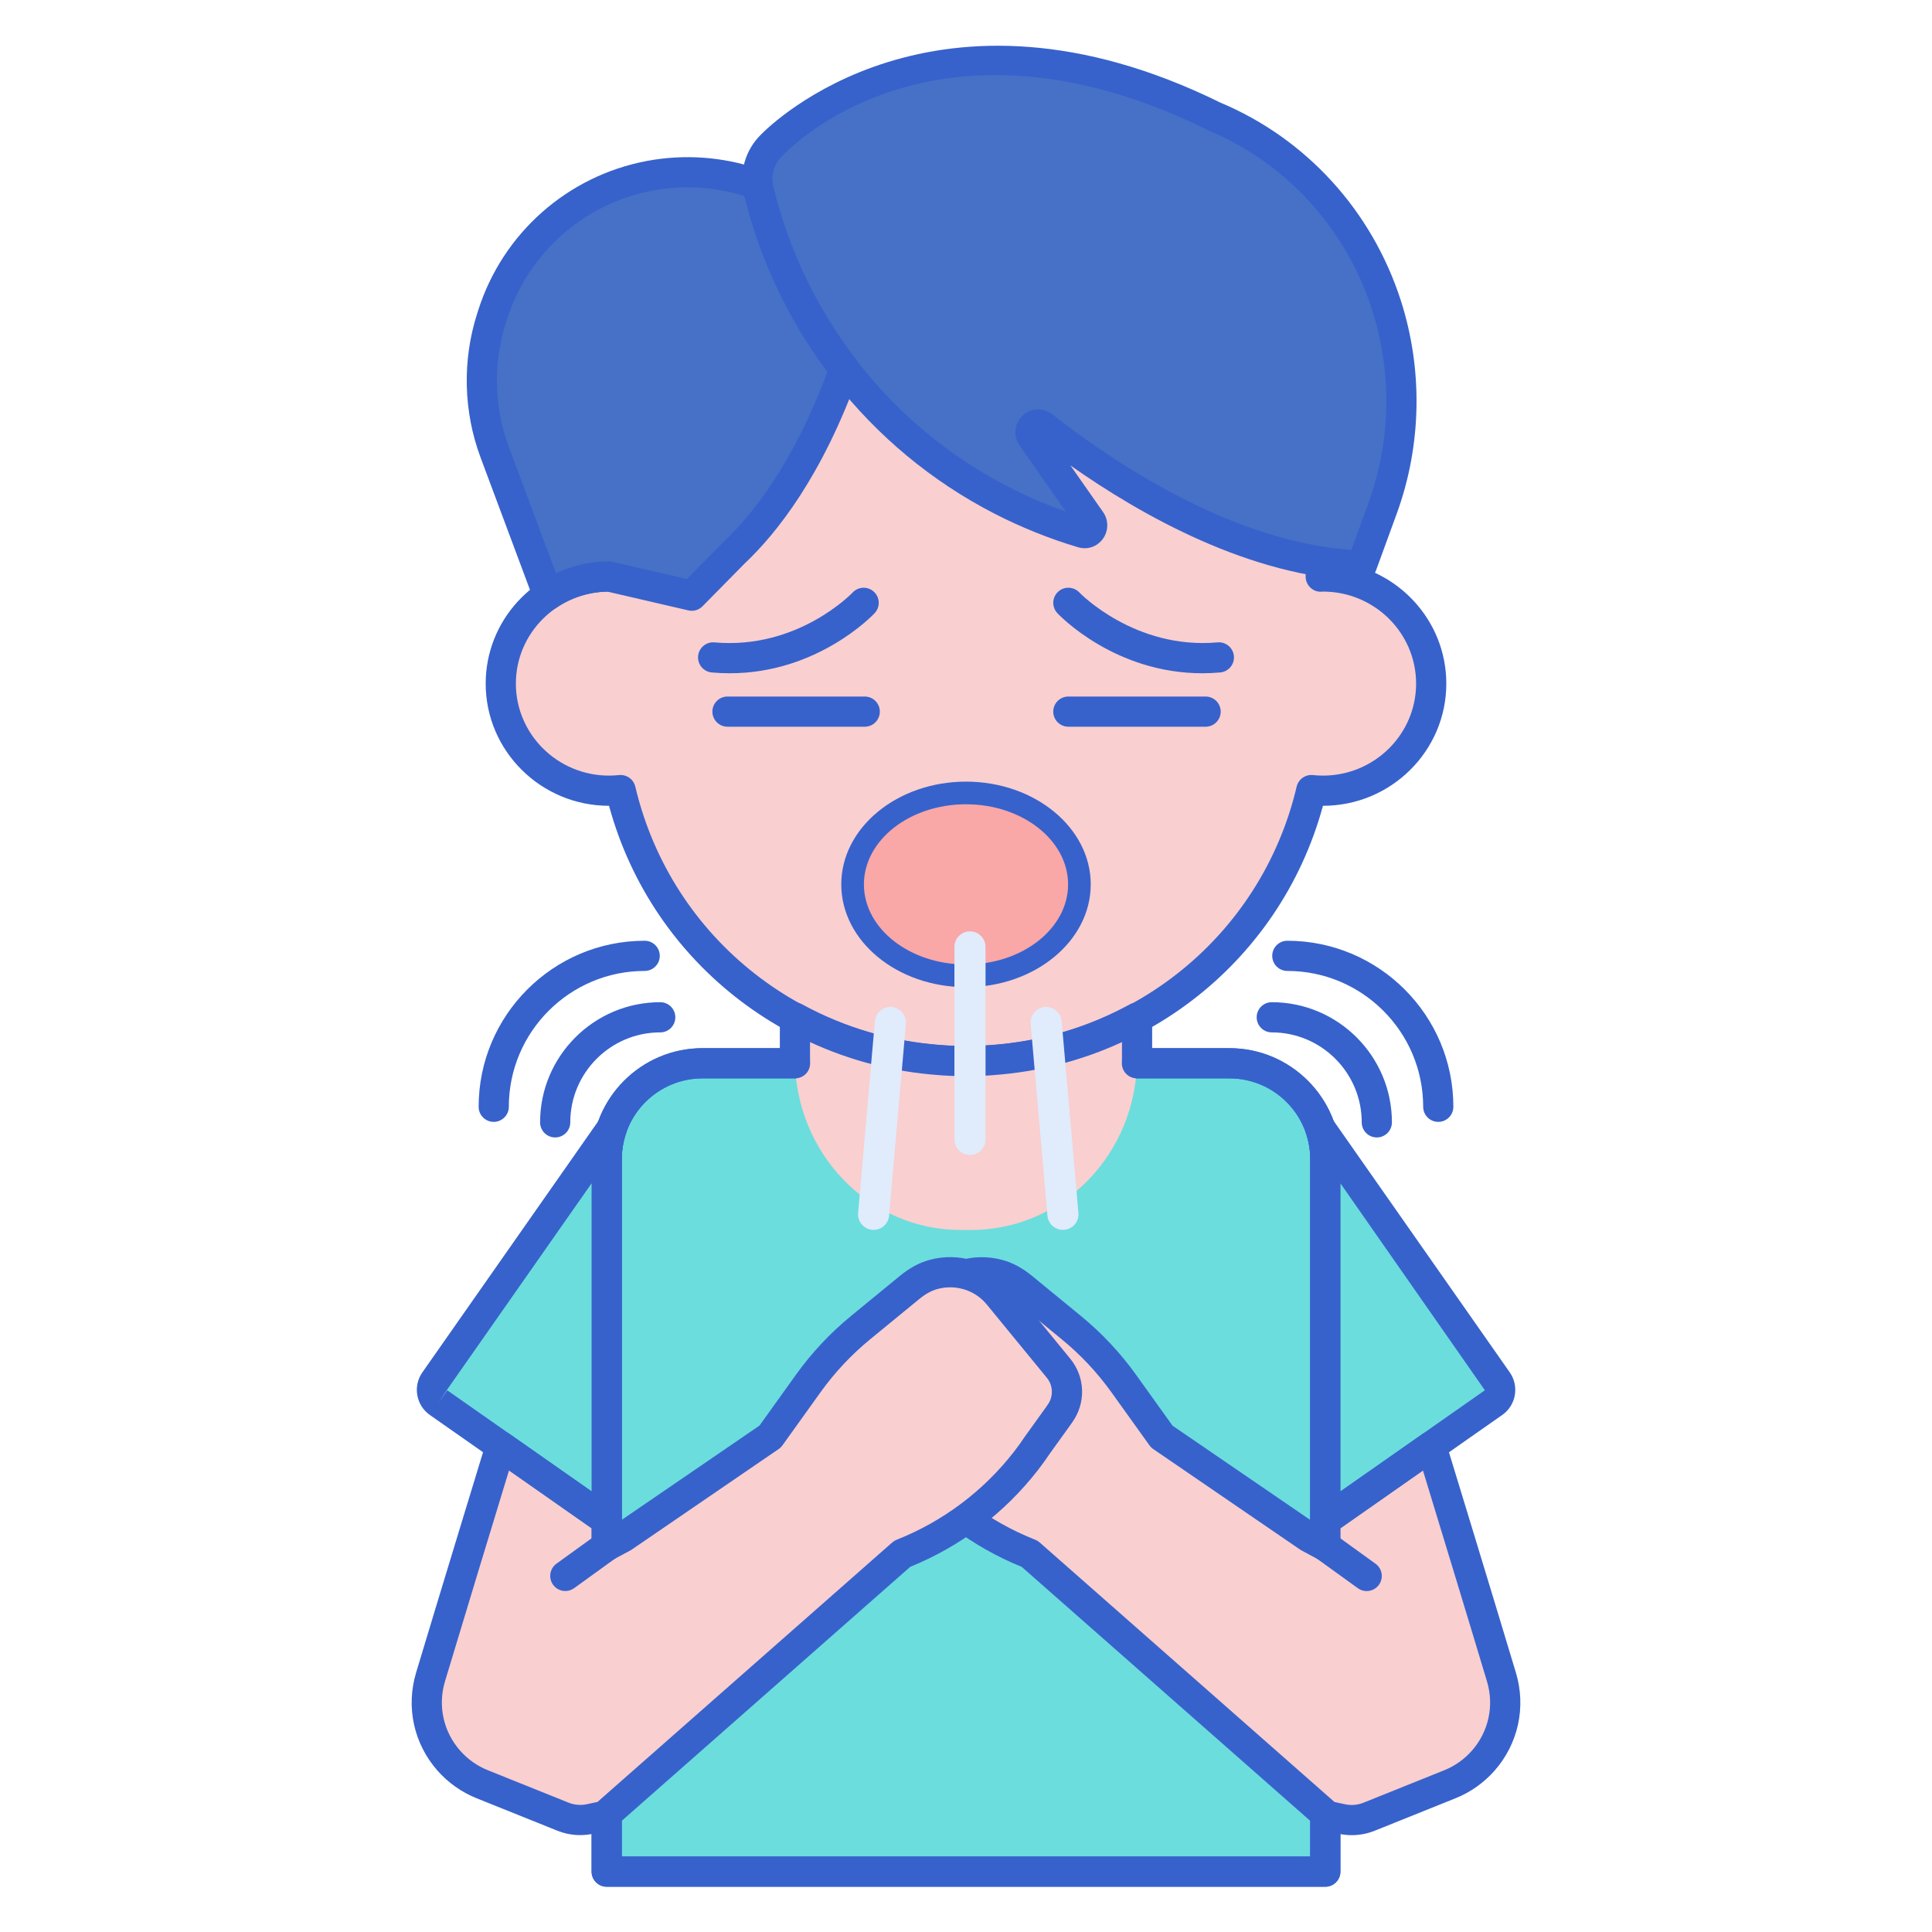 <svg id="Layer_1" enable-background="new 0 0 256 256" height="512" viewBox="0 0 256 256" width="512" xmlns="http://www.w3.org/2000/svg"><path d="m162.915 140.89h-69.83c-7.012 0-12.696 5.684-12.696 12.696v23.23 4.62 66.564h95.222v-66.563-4.62-23.23c0-7.012-5.684-12.697-12.696-12.697z" fill="#6bdddd"/><path d="m175.611 250h-95.222c-1.104 0-2-.896-2-2v-94.414c0-8.104 6.593-14.696 14.696-14.696h69.83c8.104 0 14.696 6.592 14.696 14.696v94.414c0 1.104-.895 2-2 2zm-93.222-4h91.223v-92.414c0-5.897-4.798-10.696-10.696-10.696h-69.83c-5.898 0-10.696 4.798-10.696 10.696v92.414z" fill="#3762cc"/><path d="m175.303 76.389c-.1 0-.197.013-.297.015v-4.395c0-25.691-21.045-46.518-47.006-46.518-25.961 0-47.006 20.827-47.006 46.518v4.395c-.1-.002-.197-.015-.297-.015-7.92 0-14.341 6.354-14.341 14.192s6.421 14.192 14.341 14.192c.52 0 1.033-.031 1.539-.084 4.851 20.58 23.492 35.915 45.764 35.915 22.273 0 40.914-15.335 45.764-35.915.506.053 1.018.084 1.539.084 7.92 0 14.341-6.354 14.341-14.192-.001-7.838-6.421-14.192-14.341-14.192z" fill="#f9cfcf"/><path d="m128 142.604c-22.326 0-41.539-14.65-47.299-35.831-.001 0-.003 0-.004 0-9.011 0-16.341-7.264-16.341-16.192 0-8.358 6.425-15.258 14.638-16.105v-2.468c0-26.753 21.984-48.518 49.006-48.518s49.006 21.765 49.006 48.518v2.468c8.213.847 14.638 7.747 14.638 16.105 0 8.928-7.33 16.192-16.341 16.192-.002 0-.003 0-.005 0-5.76 21.18-24.972 35.831-47.298 35.831zm-45.763-39.915c.917 0 1.73.63 1.944 1.541 4.771 20.239 22.789 34.374 43.818 34.374 21.028 0 39.047-14.135 43.817-34.374.229-.98 1.168-1.634 2.155-1.53.467.049.902.073 1.33.073 6.805 0 12.341-5.469 12.341-12.192 0-6.716-5.525-12.182-12.321-12.192-.119.008-.197.013-.277.015-.549.024-1.056-.195-1.439-.571-.384-.376-.6-.891-.6-1.428v-4.396c0-24.547-20.189-44.518-45.006-44.518s-45.005 19.97-45.005 44.517v4.396c0 .537-.216 1.052-.6 1.428-.383.376-.896.597-1.439.571-.081-.001-.161-.006-.241-.012-.002 0-.004 0-.005 0-6.819 0-12.353 5.468-12.353 12.19 0 6.723 5.536 12.192 12.341 12.192.427 0 .862-.024 1.329-.073.071-.008.141-.011.211-.011z" fill="#3762cc"/><path d="m65.551 59.922c-2.127-5.696-2.278-11.941-.429-17.733l.159-.498c3.025-9.475 10.994-16.533 20.765-18.392 4.612-.877 9.373-.542 13.816.973l.519.177c.03.269.075.539.141.809 2.134 8.722 6.05 16.76 11.372 23.667-4.619 12.868-10.27 20.205-14.578 24.266v.001l-5.654 5.739-10.964-2.542c-2.996 0-5.775.912-8.076 2.466z" fill="#4671c6"/><path d="m183.706 40.417c-3.688-11.443-12.112-20.537-22.882-25.02l.001-.006c-37.861-18.637-58.569 3.848-58.569 3.848-1.559 1.5-2.282 3.781-1.734 6.019 4.346 17.767 16.057 32.726 32.083 40.981l.022.012c3.46 1.782 7.072 3.237 10.792 4.347.925.276 1.671-.795 1.111-1.595l-7.785-11.109c-.679-.968.513-2.15 1.439-1.425 8.608 6.741 25.333 17.908 42.252 18.468l2.755-7.545c3.166-8.672 3.348-18.184.515-26.975z" fill="#4671c6"/><path d="m91.661 80.931c-.15 0-.302-.017-.452-.052l-10.732-2.489c-2.415.042-4.74.773-6.736 2.122-.508.343-1.146.435-1.729.248-.584-.187-1.05-.631-1.265-1.205l-7.07-18.933c-2.273-6.088-2.437-12.85-.461-19.041l.159-.499c3.251-10.183 11.794-17.75 22.296-19.748 4.944-.939 10.072-.579 14.836 1.044l.519.177c.732.25 1.256.9 1.342 1.669.021.184.051.369.096.553 2.054 8.393 5.759 16.105 11.015 22.926.416.54.528 1.255.299 1.896-4.852 13.518-10.884 21.081-15.089 25.046l-5.602 5.688c-.381.388-.897.598-1.426.598zm-10.964-6.542c.152 0 .304.018.452.052l9.873 2.29 4.868-4.942c3.835-3.618 9.239-10.394 13.75-22.526-5.195-6.979-8.894-14.806-11.002-23.286-3.942-1.238-8.154-1.486-12.22-.712-9.06 1.723-16.43 8.25-19.233 17.035l-.159.499c-1.704 5.339-1.563 11.173.398 16.424l6.25 16.737c2.182-1.033 4.571-1.571 7.023-1.571z" fill="#3762cc"/><path d="m180.436 76.937c-.021 0-.044 0-.066-.001-14.675-.486-29.121-8.631-38.535-15.265l4.333 6.184c.744 1.062.734 2.482-.024 3.534-.76 1.055-2.052 1.496-3.296 1.125-3.828-1.142-7.575-2.651-11.136-4.486-16.576-8.539-28.645-23.951-33.132-42.295-.698-2.85.17-5.878 2.265-7.911 1.296-1.335 23.109-22.811 60.863-4.226.01.004.019.009.027.013 11.349 4.773 20.046 14.312 23.875 26.193 2.958 9.179 2.767 19.221-.54 28.275l-2.755 7.545c-.29.792-1.042 1.315-1.879 1.315zm-42.872-22.687c.649 0 1.302.213 1.853.645 8.065 6.315 23.741 16.862 39.646 17.97l2.248-6.158c3.003-8.222 3.177-17.34.491-25.676-3.486-10.814-11.413-19.484-21.748-23.787-.086-.036-.169-.077-.247-.124-35.889-17.591-55.275 2.608-56.085 3.478-.025.027-.055.057-.081.083-1.089 1.048-1.54 2.619-1.178 4.102 4.213 17.219 15.532 31.682 31.057 39.679 2.498 1.287 5.079 2.399 7.714 3.325l-6.128-8.744c-.875-1.25-.707-2.917.398-3.965.58-.55 1.319-.828 2.06-.828z" fill="#3762cc"/><path d="m131.474 140.463c-.19.015-.379.031-.569.043-.295.018-.59.033-.887.046-.669.03-1.341.051-2.018.051s-1.349-.021-2.019-.051c-.297-.013-.592-.028-.887-.046-.19-.012-.378-.028-.567-.043-6.922-.501-13.43-2.475-19.194-5.625v5.401c0 12.558 9.822 22.738 21.938 22.738h1.458c12.116 0 21.938-10.18 21.938-22.738v-5.402c-5.764 3.151-12.271 5.125-19.193 5.626z" fill="#f9cfcf"/><path d="m175.61 250h-95.221c-1.104 0-2-.896-2-2v-94.414c0-8.104 6.593-14.696 14.696-14.696h10.248v-4.053c0-.706.372-1.36.979-1.72.607-.361 1.359-.374 1.979-.035 5.674 3.101 11.857 4.913 18.38 5.386l.551.042c.276.017.56.032.845.044 1.284.056 2.581.057 3.861 0 .288-.012.57-.027.854-.044l.537-.041c6.532-.474 12.716-2.286 18.389-5.387.619-.338 1.372-.325 1.979.035s.979 1.014.979 1.72v4.053h10.248c8.103 0 14.695 6.592 14.695 14.696v94.414c.001 1.104-.894 2-1.999 2zm-93.221-4h91.222v-92.414c0-5.897-4.798-10.696-10.695-10.696h-12.266c-.54 0-1.057-.218-1.434-.605-.376-.387-.58-.909-.565-1.449l.007-.218c.004-.126.009-.252.009-.379v-2.156c-5.349 2.472-11.068 3.941-17.049 4.375l-.586.044c-.313.019-.62.035-.93.048-1.39.063-2.814.063-4.21 0-.306-.013-.614-.029-.921-.048l-.6-.045c-5.971-.433-11.69-1.902-17.039-4.374v2.156c0 .134.005.267.009.4l.006.197c.015.54-.189 1.062-.565 1.449-.377.387-.894.605-1.434.605h-12.263c-5.898 0-10.696 4.798-10.696 10.696z" fill="#3762cc"/><path d="m58.113 185.86 22.276 15.598v-20.021-4.62-23.23c0-1.452.256-2.842.705-4.141l-23.487 33.543c-.654.932-.427 2.218.506 2.871z" fill="#6bdddd"/><path d="m159.304 89.21c-11.577 0-18.874-7.617-19.198-7.962-.757-.805-.718-2.071.088-2.827.803-.755 2.066-.717 2.823.084.079.083 7.356 7.589 18.311 6.614 1.105-.101 2.071.714 2.17 1.814s-.714 2.072-1.814 2.17c-.812.073-1.607.107-2.38.107z" fill="#3762cc"/><path d="m159.748 96.294h-18.186c-1.104 0-2-.896-2-2s.896-2 2-2h18.186c1.104 0 2 .896 2 2s-.895 2-2 2z" fill="#3762cc"/><path d="m96.696 89.21c-.774 0-1.567-.034-2.379-.106-1.101-.099-1.913-1.07-1.814-2.17.098-1.1 1.071-1.914 2.17-1.814 11.047.985 18.236-6.534 18.308-6.61.758-.805 2.023-.843 2.826-.088.806.756.845 2.022.088 2.827-.325.345-7.624 7.961-19.199 7.961z" fill="#3762cc"/><path d="m114.582 96.294h-18.186c-1.104 0-2-.896-2-2s.896-2 2-2h18.186c1.104 0 2 .896 2 2s-.895 2-2 2z" fill="#3762cc"/><ellipse cx="128" cy="117.186" fill="#f9a7a7" rx="15.027" ry="12.116"/><path d="m175.625 181.434v20.021l22.276-15.598c.933-.653 1.16-1.939.506-2.872l-23.476-33.528-.011-.015c.449 1.3.705 2.689.705 4.141v23.23z" fill="#6bdddd"/><path d="m190.578 148.655c-1.104 0-2-.896-2-2 0-9.926-8.075-18.001-18.002-18.001-1.104 0-2-.896-2-2s.896-2 2-2c12.132 0 22.002 9.87 22.002 22.001 0 1.104-.895 2-2 2z" fill="#3762cc"/><path d="m182.436 150.717c-1.104 0-2-.896-2-2 0-6.573-5.348-11.921-11.921-11.921-1.104 0-2-.896-2-2s.896-2 2-2c8.779 0 15.921 7.142 15.921 15.921 0 1.104-.896 2-2 2z" fill="#3762cc"/><path d="m65.422 148.655c-1.104 0-2-.896-2-2 0-12.132 9.87-22.001 22.002-22.001 1.104 0 2 .896 2 2s-.896 2-2 2c-9.927 0-18.002 8.075-18.002 18.001 0 1.104-.896 2-2 2z" fill="#3762cc"/><path d="m73.564 150.717c-1.104 0-2-.896-2-2 0-8.779 7.142-15.921 15.921-15.921 1.104 0 2 .896 2 2s-.896 2-2 2c-6.573 0-11.921 5.348-11.921 11.921 0 1.104-.895 2-2 2z" fill="#3762cc"/><path d="m192.119 236.422-10.7 4.3c-1.145.46-2.401.568-3.608.309l-1.914-.41-39.447-34.729c-6.481-2.562-12.131-6.817-16.382-12.29l-.003.003-.044-.061c-.531-.686-1.036-1.394-1.522-2.117l-2.853-3.969.007-.007c-1.372-1.782-1.399-4.332.088-6.146l7.963-9.713c2.015-2.458 5.343-3.615 8.64-2.698 1.141.317 2.179.93 3.094 1.681l6.526 5.35c2.627 2.154 4.96 4.643 6.939 7.404l5.042 7.033 18.25 12.49 1.218.834 2.211 1.189v-3.419l14.032-9.826s6.138 20.079 9.295 30.6c1.159 3.865.243 8.05-2.425 11.077-1.205 1.367-2.714 2.435-4.407 3.115z" fill="#f9cfcf"/><path d="m179.115 243.169c-.575 0-1.152-.061-1.724-.184l-1.913-.41c-.335-.072-.646-.228-.902-.455l-39.189-34.501c-6.612-2.681-12.42-7.063-16.82-12.692-.044-.049-.085-.101-.124-.155-.538-.697-1.062-1.425-1.604-2.231l-2.816-3.917c-.032-.044-.062-.09-.089-.136-1.844-2.559-1.748-6.003.261-8.453l7.963-9.713c2.57-3.135 6.776-4.455 10.723-3.356 1.318.367 2.605 1.06 3.826 2.061l6.525 5.35c2.763 2.264 5.218 4.883 7.298 7.786l4.836 6.747 18.261 12.497c.015-.634.331-1.225.852-1.589l14.032-9.826c.524-.368 1.191-.461 1.799-.253.605.208 1.074.694 1.262 1.306.061.201 6.176 20.205 9.298 30.61 1.366 4.555.305 9.405-2.84 12.974-1.406 1.595-3.191 2.857-5.163 3.649l-10.7 4.299c-.98.393-2.013.592-3.052.592zm-2.288-4.395 1.403.301c.82.175 1.664.104 2.442-.209l10.7-4.3c1.396-.561 2.659-1.454 3.654-2.583 2.225-2.525 2.976-5.957 2.009-9.18-2.44-8.137-6.716-22.154-8.487-27.957l-10.924 7.649v2.378c0 .704-.37 1.355-.974 1.717-.604.36-1.355.378-1.974.044l-2.211-1.189c-.063-.034-.123-.07-.183-.111l-19.469-13.324c-.192-.131-.359-.296-.495-.485l-5.042-7.033c-1.877-2.618-4.091-4.98-6.582-7.022l-6.526-5.351c-.788-.646-1.583-1.084-2.362-1.301-2.42-.675-4.99.128-6.557 2.039l-7.963 9.713c-.87 1.062-.891 2.566-.05 3.659.054.069.102.142.145.215l2.74 3.812c.527.783 1 1.44 1.48 2.061.001.001.002.002.003.004.014.017.027.035.041.052 4.043 5.206 9.416 9.236 15.538 11.657.215.085.413.206.586.359zm15.292-2.352h.01z" fill="#3762cc"/><path d="m181.091 210.825c-.405 0-.815-.123-1.17-.379l-5.468-3.951c-.895-.647-1.096-1.897-.449-2.792.646-.894 1.896-1.098 2.793-.45l5.468 3.951c.895.647 1.096 1.897.449 2.792-.391.541-1.003.829-1.623.829z" fill="#3762cc"/><path d="m63.881 236.414 10.7 4.3c1.145.46 2.401.568 3.608.309l1.914-.41 39.447-34.729c6.481-2.562 12.131-6.817 16.382-12.29l.003.003.044-.061c.531-.686 1.036-1.394 1.522-2.117l2.853-3.969-.007-.007c1.372-1.782 1.399-4.332-.088-6.146l-7.963-9.713c-2.015-2.458-5.343-3.615-8.64-2.698-1.14.317-2.179.93-3.094 1.681l-6.526 5.35c-2.627 2.154-4.96 4.643-6.939 7.404l-5.042 7.033-18.25 12.49-1.218.834-2.211 1.189v-3.419l-14.032-9.826s-6.138 20.079-9.295 30.6c-1.159 3.865-.243 8.05 2.425 11.077 1.205 1.368 2.715 2.435 4.407 3.115z" fill="#f9cfcf"/><g fill="#3762cc"><path d="m76.885 243.162c-1.039 0-2.071-.199-3.05-.592l-10.7-4.3c-1.972-.792-3.757-2.054-5.162-3.649-3.145-3.57-4.207-8.42-2.841-12.975 3.123-10.406 9.237-30.409 9.298-30.61.188-.612.656-1.098 1.262-1.307.604-.208 1.274-.115 1.799.253l14.032 9.826c.521.365.837.956.852 1.59l18.261-12.497 4.837-6.747c2.08-2.902 4.535-5.522 7.297-7.785l6.526-5.351c1.22-1 2.507-1.694 3.825-2.061 3.943-1.096 8.151.221 10.724 3.356l7.962 9.713c2.011 2.454 2.105 5.903.255 8.462-.025.042-.054.084-.083.126l-2.853 3.969c-.49.732-1.028 1.481-1.564 2.174-.017.021-.033.041-.05.061-4.41 5.678-10.247 10.095-16.897 12.792l-39.189 34.501c-.257.227-.567.383-.902.455l-1.914.41c-.573.125-1.15.186-1.725.186zm-12.258-8.604 10.7 4.3c.777.313 1.624.385 2.441.209l1.404-.301 39.056-34.384c.173-.153.371-.274.586-.359 6.121-2.42 11.494-6.451 15.538-11.657.014-.018.027-.035.041-.052.001-.001.002-.003.003-.004.481-.622.967-1.297 1.443-2.008l2.783-3.874c.042-.071.089-.14.14-.207.841-1.092.82-2.597-.051-3.659l-7.962-9.713c-1.566-1.91-4.143-2.71-6.558-2.039-.779.217-1.574.654-2.361 1.3l-6.527 5.351c-2.49 2.042-4.704 4.404-6.582 7.022l-5.042 7.033c-.136.189-.303.354-.495.485l-19.468 13.323c-.059.041-.12.078-.183.112l-2.212 1.189c-.619.334-1.369.316-1.974-.045-.604-.361-.974-1.013-.974-1.717v-2.378l-10.924-7.649c-1.771 5.803-6.046 19.82-8.487 27.957-.967 3.223-.216 6.655 2.01 9.18.996 1.131 2.259 2.025 3.655 2.585z"/><path d="m74.909 210.817c-.62 0-1.232-.288-1.623-.829-.646-.895-.445-2.146.449-2.792l5.468-3.951c.897-.647 2.147-.445 2.793.45s.445 2.146-.449 2.792l-5.468 3.951c-.354.256-.765.379-1.17.379z"/><path d="m80.389 203.458c-.403 0-.805-.122-1.147-.362l-22.276-15.598c-.889-.623-1.481-1.554-1.67-2.622-.188-1.069.051-2.146.674-3.035l23.486-33.542c.572-.818 1.659-1.088 2.548-.634.889.453 1.307 1.492.981 2.435-.396 1.143-.596 2.316-.596 3.488v47.871c0 .746-.415 1.43-1.076 1.774-.292.15-.608.225-.924.225zm-21.129-19.236 19.129 13.394v-40.82l-19.144 27.34-1.133 1.725z"/><path d="m175.625 203.455c-.316 0-.633-.075-.924-.226-.661-.344-1.076-1.028-1.076-1.774v-47.871c0-1.172-.2-2.345-.596-3.488-.325-.94.091-1.977.976-2.432.886-.455 1.971-.191 2.546.621l23.495 33.553c.622.889.861 1.967.673 3.035-.188 1.069-.782 2-1.672 2.623l-22.274 15.597c-.343.24-.745.362-1.148.362zm2-46.643v40.8l19.128-13.394z"/><path d="m128 130.803c-9.113 0-16.527-6.108-16.527-13.616s7.414-13.617 16.527-13.617 16.527 6.108 16.527 13.616-7.414 13.617-16.527 13.617zm0-24.233c-7.459 0-13.527 4.762-13.527 10.616s6.068 10.616 13.527 10.616 13.527-4.762 13.527-10.616-6.068-10.616-13.527-10.616z"/></g><path d="m115.577 162.957c-1.134-.099-1.974-1.099-1.874-2.234l2.224-25.418c.099-1.134 1.099-1.974 2.234-1.874 1.134.099 1.974 1.099 1.874 2.234l-2.224 25.418c-.099 1.134-1.099 1.973-2.234 1.874z" fill="#e0ebfc"/><path d="m128.527 153.049c-1.139 0-2.062-.923-2.062-2.062v-25.516c0-1.139.923-2.062 2.062-2.062 1.139 0 2.062.923 2.062 2.062v25.516c-.001 1.139-.924 2.062-2.062 2.062z" fill="#e0ebfc"/><path d="m141.024 162.957c-1.134.099-2.134-.74-2.234-1.874l-2.224-25.418c-.099-1.134.74-2.134 1.874-2.234 1.134-.099 2.134.74 2.234 1.874l2.224 25.418c.1 1.134-.74 2.134-1.874 2.234z" fill="#e0ebfc"/></svg>